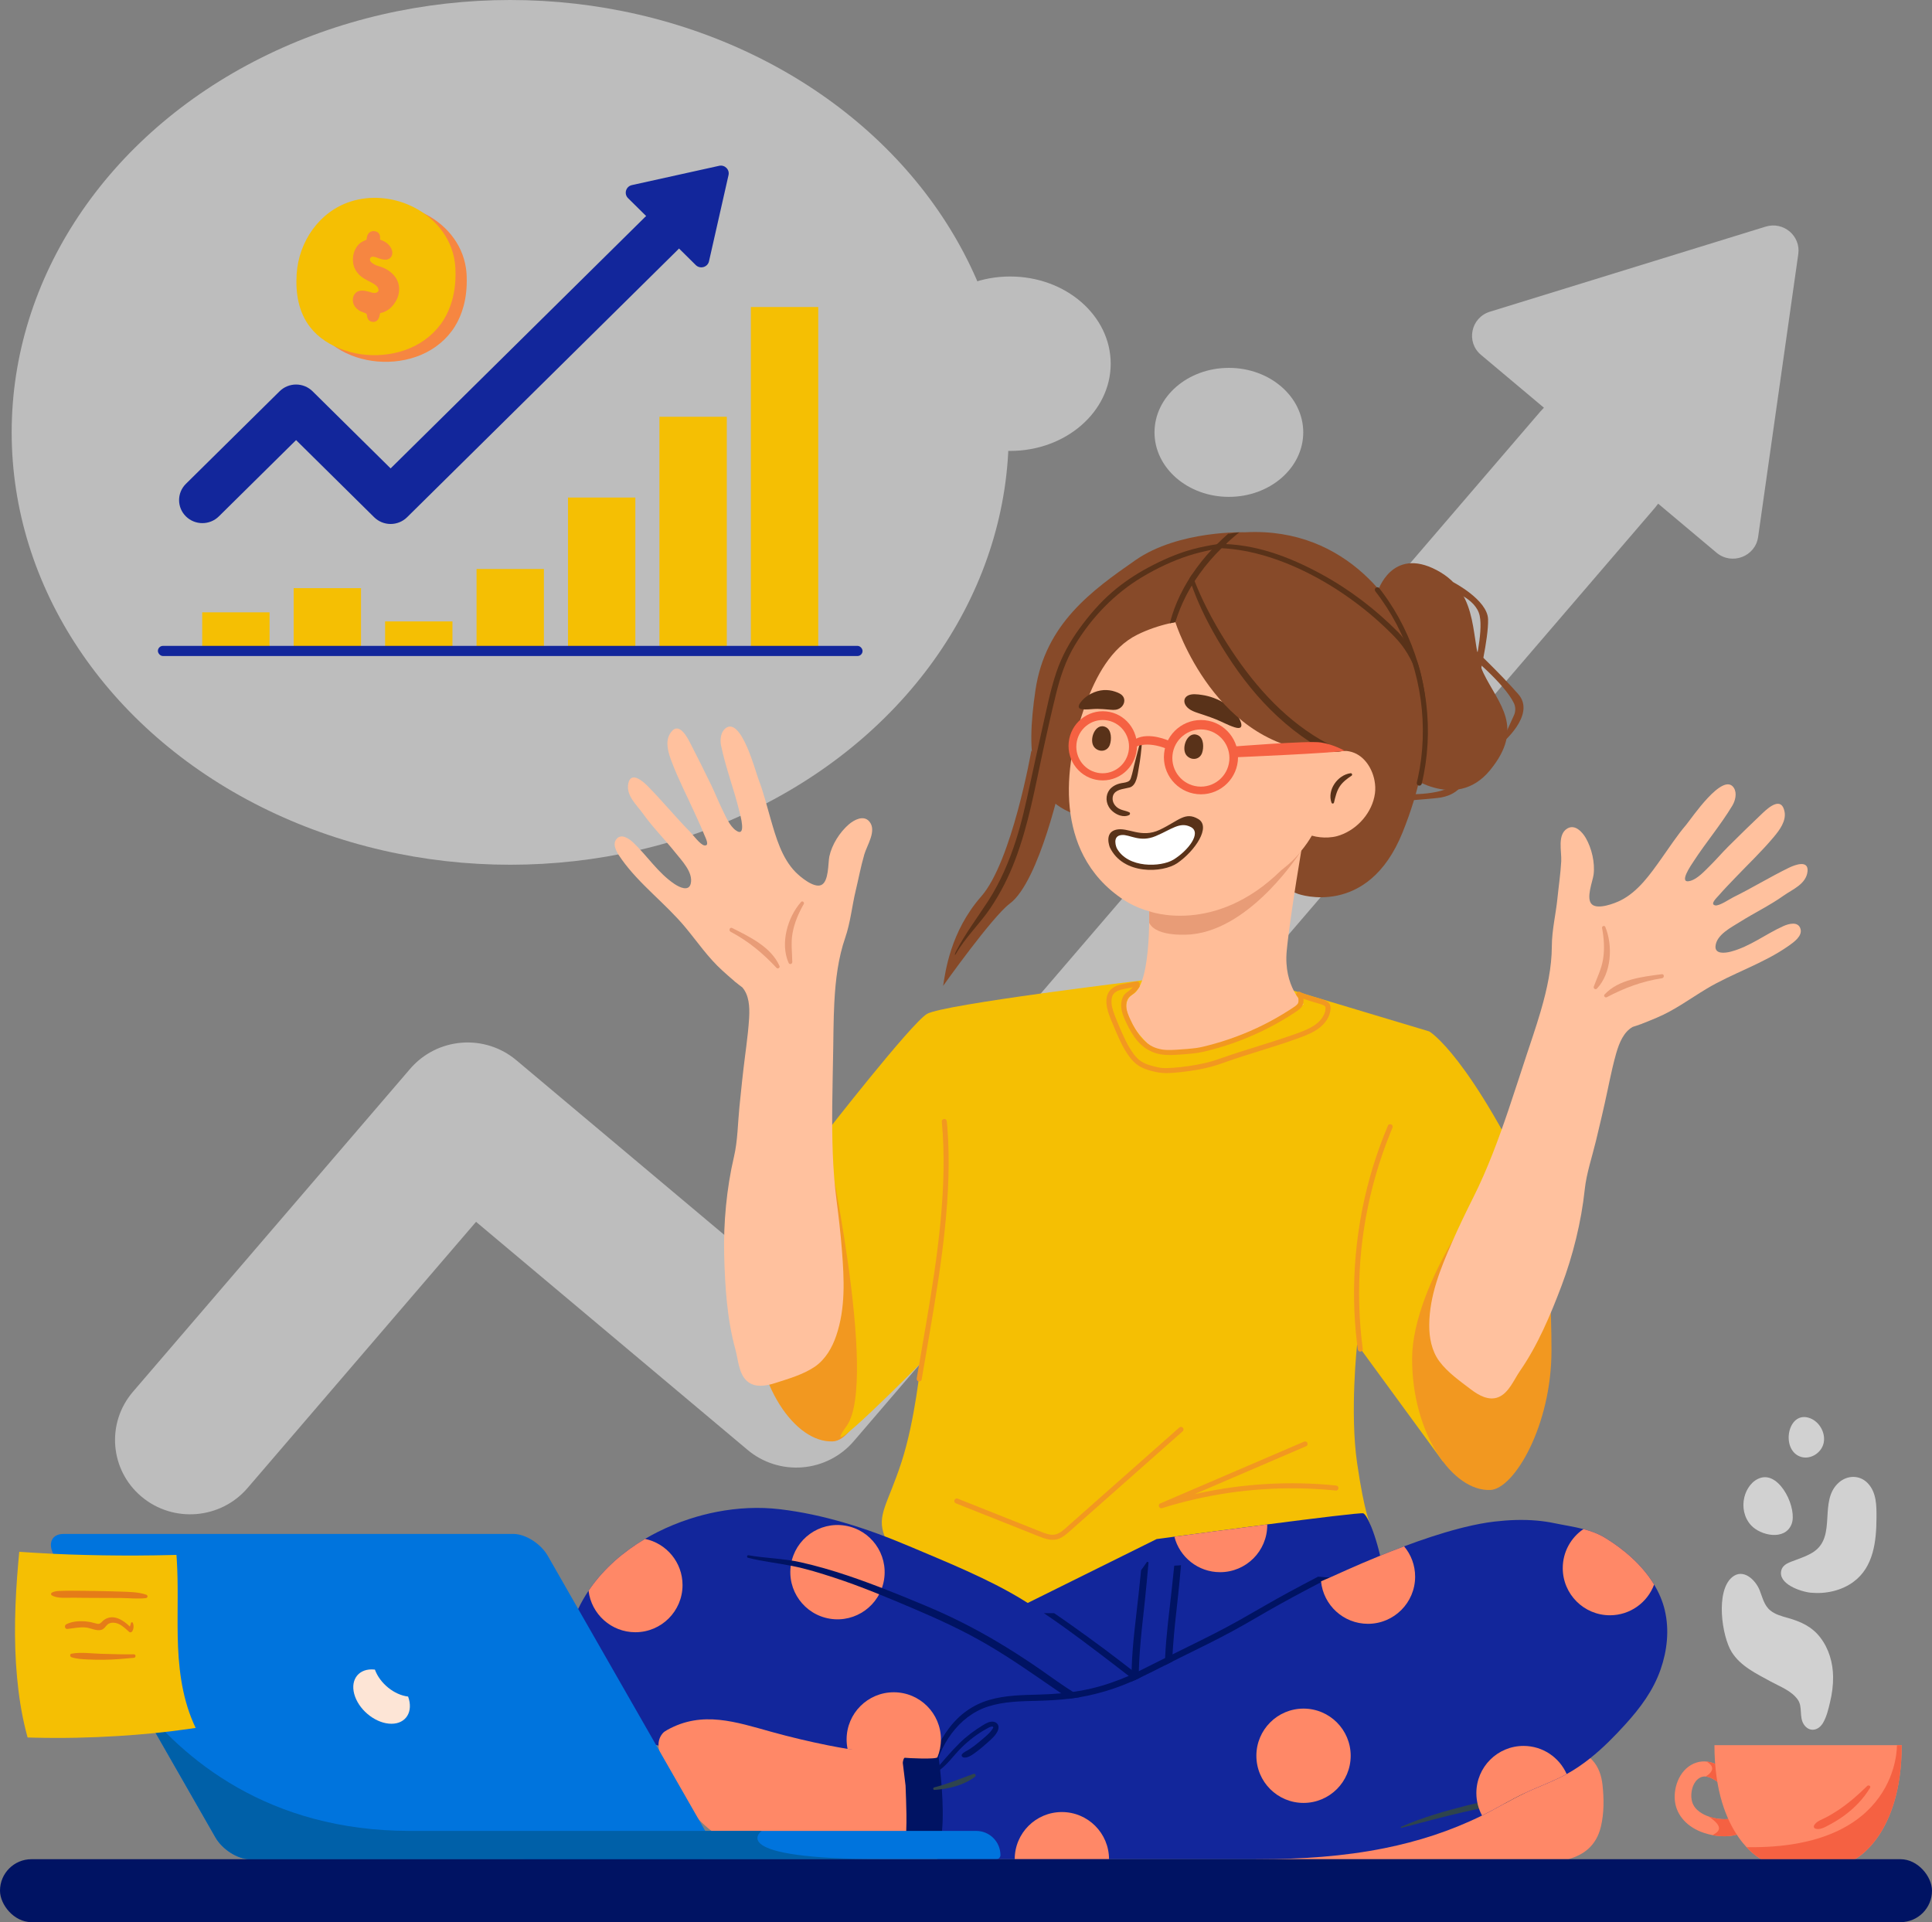 <?xml version="1.0" encoding="UTF-8"?><svg id="Layer_2" xmlns="http://www.w3.org/2000/svg" viewBox="0 0 495.995 493.457"><rect x="0" y="0" width="495.995" height="493.457" fill="#808080" stroke="none"/><defs><style>.cls-1{fill:#f56142;}.cls-1,.cls-2,.cls-3,.cls-4,.cls-5,.cls-6,.cls-7,.cls-8,.cls-9,.cls-10,.cls-11,.cls-12,.cls-13,.cls-14,.cls-15,.cls-16,.cls-17,.cls-18,.cls-19,.cls-20{stroke-width:0px;}.cls-2{fill:#f68641;}.cls-3{fill:#ff8867;}.cls-4{fill:#f5bf03;}.cls-5{fill:#2f444d;}.cls-6{fill:#d1d1d1;}.cls-7{fill:#593219;}.cls-8{fill:#0060a8;}.cls-9{fill:#fde5d6;}.cls-10{fill:#ffc19e;}.cls-11{fill:#ffbd98;}.cls-21{opacity:.5;}.cls-12{fill:#12269b;}.cls-13{fill:#f29820;}.cls-14{fill:#e57c18;}.cls-15{fill:#f9f9f9;}.cls-16{fill:#874a29;}.cls-17{fill:#001363;}.cls-18{fill:#fff;}.cls-19{fill:#e89c77;}.cls-20{fill:#0074dd;}</style></defs><g id="girl_have_a_progres"><g id="decor" class="cls-21"><ellipse class="cls-15" cx="130.987" cy="110.998" rx="127.99" ry="110.998"/><ellipse class="cls-15" cx="259.329" cy="93.372" rx="25.816" ry="22.389"/><ellipse class="cls-15" cx="315.485" cy="110.998" rx="19.093" ry="16.558"/><path class="cls-15" d="M453.279,58.181l-70.778,21.84c-4.91,1.515-6.209,7.791-2.293,11.079l16.155,13.569c-.33.332-.654.674-.963,1.035l-193.148,225.011-69.723-58.561c-3.902-3.277-8.962-4.884-14.067-4.467-5.106.417-9.838,2.823-13.157,6.689l-71.171,82.913c-6.911,8.051-5.927,20.109,2.198,26.933,8.124,6.824,20.313,5.829,27.224-2.222l58.658-68.335,69.723,58.561c3.902,3.277,8.962,4.884,14.067,4.467,5.106-.417,9.838-2.823,13.157-6.689l205.661-239.589c.31-.361.598-.732.876-1.108l14.977,12.579c3.916,3.289,9.965,1.003,10.681-4.035l10.311-72.626c.665-4.685-3.822-8.454-8.388-7.045Z"/></g><g id="Woman"><path class="cls-13" d="M226.718,333.922c0,19.268-6.802,35.856-12.911,36.115-9.638.409-20.088-14.406-20.088-33.674s14.002-39.263,20.116-39.263,12.883,17.553,12.883,36.821Z"/><path class="cls-4" d="M293.215,251.68s-51.145,6.157-55.235,8.611c-4.09,2.454-26.176,30.811-26.176,30.811,0,0,13.88,63.398,5.542,74.982-8.337,11.584,18.997-16.087,18.997-16.087,0,0-1.363,14.451-4.908,25.358s-6.467,13.565-4.324,19.052c2.143,5.487,44.807,22.196,44.807,22.196l79.935-25.099s-1.536-2.789-3.445-15.877,0-30.538,0-30.538l22.014,30.096s34.927-44.678,25.097-65.616c-18.306-38.992-28.596-44.781-28.596-44.781l-34.772-10.443-38.936-2.666Z"/><path class="cls-13" d="M398.306,346.725c0,19.268-9.589,35.522-15.697,35.781-9.638.409-20.088-14.406-20.088-33.674s20.946-49.005,27.06-49.005,8.725,24.812,8.725,46.898Z"/><path class="cls-16" d="M353.674,151.894s3.56-11.689,15.207-5.506c11.647,6.183,8.258,18.71,11.996,26.474,3.738,7.764,10.722,13.785,1.663,24.857-9.058,11.071-22.143.615-22.143.615l-6.724-46.44Z"/><path class="cls-16" d="M376.755,167.713s9.474,7.702,11.902,12.803c.468.984.47,2.126.018,3.118l-3.389,7.439s9.202-7.483,4.505-12.861c-4.697-5.378-12.111-12.375-12.111-12.375l-.925,1.875Z"/><path class="cls-16" d="M360.651,203.87s10.832.624,13.899-3.498h1.438s-1.192,3.937-7.093,4.505-9.202.767-9.202.767l.959-1.774Z"/><path class="cls-16" d="M373.079,149.459s8.804,4.543,8.948,9.515c.144,4.973-2.444,15.613-2.444,15.613l-1.294-2.301s2.552-9.739,1.582-14.235c-.971-4.496-7.477-6.47-7.477-6.47l.685-2.123Z"/><path class="cls-16" d="M319.624,136.646s-16.997-.593-28.145,7.172c-11.148,7.764-23.137,16.339-25.647,33.332-2.509,16.993-1.322,28.949,11.859,32.377s55.625,19.982,55.625,19.982c0,0,17.837,6.331,26.759-15.811,8.922-22.143,6.421-36.953,2.932-47.09-3.489-10.136-16.638-31.382-43.383-29.961Z"/><path class="cls-3" d="M411.41,458.254c-.262-2.352-.967-4.598-2.599-6.369-.173-.187-.351-.365-.536-.536-1.368-1.267-3.082-2.117-4.863-2.655-4.698-1.416-9.886-1.018-14.643-.12-5.655,1.069-10.905,3.235-15.801,6.266-3.309,2.048-6.397,4.434-9.372,6.938-1.683,1.417-3.331,2.875-4.972,4.343-1.608,1.439-3.16,2.997-4.894,4.285-1.027.765-26.566,2.73-31.389,6.889h80.288c3.894-1.087,7.171-3.4,8.354-8.321.832-3.458.818-7.2.427-10.72Z"/><path class="cls-16" d="M264.771,192.731s-4.961,28.403-12.869,37.409c-7.908,9.006-9.202,19.359-9.777,22.953,0,0,12.644-17.806,17.11-21.116,7.692-5.7,13.372-32.272,13.372-32.272l-7.836-6.975Z"/><path class="cls-7" d="M315.09,139.302c-.402.402-.8.812-1.191,1.227-.791.169-1.584.333-2.377.501-2.17.461-4.337.952-6.471,1.646-4.111,1.339-8.185,3.275-11.968,5.553-6.898,4.151-12.834,10.238-17.15,17.42-2.359,3.929-3.734,8.096-4.828,12.538-1.191,4.831-2.281,9.681-3.336,14.539-2.051,9.435-3.709,19.006-7.168,28.076-1.68,4.408-3.763,8.513-6.381,12.393-2.633,3.904-6.492,7.579-8.822,11.7-.333.587-.334.06-.026-.533,2.415-4.679,5.555-8.768,8.381-13.159,3.077-4.781,5.323-10.053,7.07-15.491,1.507-4.696,2.554-9.49,3.595-14.297,1.056-4.877,2.101-9.756,3.209-14.621,1.079-4.747,2.026-9.647,3.589-14.267,1.373-4.061,3.457-7.808,5.951-11.226,2.466-3.381,5.205-6.57,8.318-9.264,2.876-2.49,6.028-4.58,9.306-6.338,3.574-1.915,7.337-3.576,11.167-4.636,2.248-.621,4.524-1.052,6.808-1.411.773-.125,1.548-.239,2.324-.35Z"/><path class="cls-12" d="M341.871,418.24c-7.709,5.728-34.802,14.759-36.001,15.199-1.199.442-46.643-19.636-46.643-19.636l37.709-18.691s1.728-.235,4.558-.615c5.383-.723,14.757-1.973,23.84-3.149,12.349-1.597,24.16-3.051,24.671-2.844,1.084.442,3.761,6.608,5.302,15.731,1.542,9.121-5.728,8.279-13.437,14.005Z"/><path class="cls-11" d="M294.966,231.238s.949,20.975-4.055,23.967,1.682,11.835,6.427,14.854c4.745,3.019,33.214-7.98,37.312-12.294,0,0-5.176-4.469-4.314-13.665.863-9.196,4.314-29.091,4.314-29.091l-39.684,16.228Z"/><path class="cls-11" d="M340.309,205.609c.079-.316.157-.635.232-.962.12-.523.237-1.047.346-1.571.393-1.854.72-3.729.953-5.613.074-.593.139-1.19.191-1.787.081-.886.135-1.775.166-2.664.016-.463.027-.926.03-1.39.004-.664-.007-1.33-.033-1.995-0-.057-.002-.117-.008-.179-.007-.24-.022-.474-.035-.714-.193-2.977-.798-5.819-1.719-8.566-.905-2.683-2.109-5.278-3.523-7.801-.309-.543-.63-1.07-.98-1.583-.509-.745-1.076-1.465-1.671-2.158-.548-.614-1.115-1.199-1.715-1.753-1.319-1.214-2.765-2.274-4.302-3.177-2.662-1.567-5.598-2.733-8.672-3.513-2.669-.678-5.445-1.068-8.238-1.177-.536-.021-1.074-.033-1.612-.032-.573-.003-1.147.009-1.72.031-2.106.083-4.205.321-6.256.712-.002-.001-.003-.001-.006.002-.238.044-.475.091-.712.141-.236.049-.473.099-.708.154-2.919.663-5.724,1.637-8.305,2.908-6.822,3.363-10.69,10.843-13.254,17.755-.154.416-.305.829-.45,1.241-.043.118-.083.235-.123.352-.013.04-.027.077-.04.117-.003.005-.006.013-.007.021-.259.747-.509,1.503-.747,2.266-.091.293-.18.588-.267.882-2.602,8.723-3.676,18.19-1.676,26.692.117.499.246.997.385,1.49.588,2.083,1.37,4.102,2.372,6.026,2.234,4.292,5.554,8.124,10.227,11.209,1.69,1.114,3.501,1.971,5.388,2.599.073.024.147.048.22.07.914.297,1.847.538,2.791.728.515.104,1.034.194,1.557.269.005.002.011.002.018.004.993.141,1.996.229,3.0.271,2.893.115,5.814-.171,8.617-.772.307-.066.611-.136.908-.208,1.311-.323,2.534-.713,3.69-1.165,1.186-.461,2.304-.986,3.375-1.563,2.672-1.438,5.066-3.204,7.557-5.143.157-.124.315-.248.474-.372.942-.737,1.9-1.497,2.895-2.274.277-.215.55-.452.816-.679.256-.222.524-.442.776-.673.388-.341.761-.687,1.121-1.036.115-.111.227-.22.338-.331,1.372-1.357,2.558-2.765,3.588-4.248.436-.628.843-1.268,1.226-1.925.01-.018.022-.037.031-.055.794-1.369,1.476-2.803,2.062-4.315.559-1.44,1.03-2.954,1.431-4.545Z"/><path class="cls-11" d="M352.982,203.718c.148-1.072.104-2.219-.113-3.352-.664-3.457-2.957-6.781-6.454-7.469-.381-.075-.785-.126-1.202-.15-.177-.008-.359-.015-.542-.015-.417-.001-.844.023-1.271.072-.403.049-.805.116-1.203.209-1.0.232-1.959.607-2.778,1.136-.552.354-1.04.779-1.429,1.275-.644.818-1.019,1.832-.977,3.049.001.065.022.12.058.162-.188.451-.483.911-.605,1.144-.452.85-.954,1.67-1.45,2.496-.072.12-.144.241-.217.363-.43.727-.832,1.49-1.186,2.277l-.001.002c-.134.297-.261.597-.379.903-.344.866-.621,1.757-.814,2.652-.382,1.772.081,3.141,1.024,4.16.043.049.091.097.137.141.007.008.012.015.021.022.815.803,1.942,1.371,3.182,1.731.681.197,1.394.332,2.11.408.707.077,1.417.095,2.096.061.008-.001.014-.001.021-.001.816-.044,1.591-.16,2.268-.347.261-.073.519-.154.774-.243,4.538-1.591,8.268-5.889,8.928-10.686Z"/><path class="cls-7" d="M346.729,198.499c-3.337.445-6.076,4.312-4.895,7.575.115.316.56.28.638-.041.349-1.451.685-3.005,1.551-4.25.772-1.109,1.847-1.899,2.957-2.642.298-.2.095-.689-.252-.643Z"/><path class="cls-7" d="M318.586,185.512c-.189-.617-.491-1.217-.879-1.789-.098-.145-.202-.288-.31-.431-1.227-1.603-3.077-2.941-4.79-3.707-.325-.145-.654-.28-.991-.402-.98-.364-1.998-.632-3.032-.78-1.141-.165-2.679-.393-3.702.205-1.026.595-1.039,1.734-.377,2.632.439.596,1.055.999,1.726,1.303l.002.001c.402.184.826.333,1.244.474.595.197,1.189.393,1.783.594.955.323,1.907.657,2.846,1.033,1.608.637,3.168,1.536,4.822,2.055.029.011.059.019.088.029,1.673.515,1.868-.247,1.571-1.217Z"/><path class="cls-7" d="M288.499,179.121c-.212-.5-.614-.837-1.059-1.08-.375-.209-.782-.351-1.135-.476-.485-.173-.987-.29-1.5-.353-.472-.059-.953-.076-1.437-.051-.029.002-.059.004-.088.006-1.005.062-2.175.385-3.267.966-.239.126-.474.265-.701.416-.077.049-.15.102-.224.152-.007.005-.017.012-.027.02-.638.456-1.221,1.009-1.696,1.662-.506.702-.703,1.399.158,1.639.096.028.204.048.328.062.262.03.528.045.796.045,1.003.008,2.046-.148,3.042-.142.052-0.0.103.001.154.003.913.011,1.816.086,2.719.167.078.007.158.014.238.021.122.012.247.024.37.033.829.073,1.717.084,2.523-.531.758-.579,1.199-1.63.806-2.557Z"/><path class="cls-7" d="M287.554,209.357c-1.175-.352-2.309-1.222-2.891-2.215-.976-1.668-.711-3.68.644-4.894.591-.529,1.32-.883,2.082-1.088.719-.194,1.484-.187,2.173-.501.481-.219.636-.52.794-1.012.188-.582.35-1.157.48-1.756.199-.917.427-1.822.662-2.731.44-1.703.881-3.406,1.325-5.107.018-.068.051-.117.099-.144.045-.025.101-.03.153-.015.046.014.151.063.138.226-.19,2.365-.429,4.731-.865,7.065-.288,1.543-.5,4.474-2.365,4.985-.286.078-.613.142-.959.208-1.459.281-3.275.632-3.387,2.506-.062,1.04.536,2.063,1.562,2.67.359.212.74.34,1.033.428.149.045.299.086.45.127.148.04.295.081.442.125.341.102.594.2.819.318.135.07.161.197.16.29-.002.172-.101.345-.236.411-.661.323-1.46.359-2.313.103Z"/><path class="cls-7" d="M307.639,188.8c-.394-.21-.77-.287-1.12-.265-1.74.115-2.848,2.746-2.344,4.525.109.384.292.729.563 1,1.241,1.242,3.25.959,3.864-.756.475-1.324.475-3.739-.963-4.504Z"/><path class="cls-7" d="M283.958,186.707c-2.769-1.47-4.668,3.489-2.901,5.26,1.241,1.24,3.25.959,3.864-.758.475-1.324.476-3.736-.963-4.502Z"/><path class="cls-16" d="M344.841,192.802c-.802.113-1.682.184-2.644.21-.467.013-.931.017-1.389.012-28.645-.267-39.066-33.308-39.066-33.308,0,0,3.017-1.451,6.75-3.266.389-.19.787-.382,1.19-.577,5.603-2.725,12.208-5.974,12.776-6.405.967-.736,46.348,39.963,22.382,43.333Z"/><path class="cls-12" d="M307.737,434.395c-.083-.511-.351-.961-.717-1.356-.689-.742-1.721-1.284-2.498-1.687-2.006-1.043-4.151-1.808-6.281-2.553-.338-.118-.678-.233-1.021-.345-.738-.247-1.477-.492-2.21-.754-.225-.083-.448-.167-.671-.251-.453-.173-.898-.357-1.336-.558-.181-.084-.364-.168-.545-.251-.569-.26-1.137-.522-1.707-.788-.039-.018-.074-.034-.113-.052-.429-.197-.856-.396-1.284-.597-2.386-1.108-3.966-3.023-6.344-4.152-1.697-.807-3.593-1.423-5.475-2.071-1.969-.673-3.921-1.385-5.616-2.379-.992-.582-1.969-1.186-2.941-1.797,0,0,0-.002-.002-.002-.353-.225-.705-.448-1.056-.673-1.359-.872-2.711-1.753-4.078-2.616-.149-.094-.298-.189-.446-.281-.273-.171-.545-.34-.82-.508-8.813-5.412-19.518-9.699-29.108-13.762-5.49-2.326-11.108-4.424-16.841-6.093-5.356-1.563-10.813-2.755-16.367-3.415-5.38-.641-10.893-.367-16.263.676-2.378.461-4.728,1.074-7.027,1.828-2.79.911-5.506,2.027-8.101,3.326-1.108.555-2.202,1.148-3.272,1.783-5.484,3.237-10.407,7.481-14.055,12.664-.15.214-.299.429-.445.647-.996,1.48-1.889,3.035-2.664,4.662-.16.338-.315.678-.466,1.021-.162-.209-.366-.375-.629-.44-.39-.095-.529.516-.137.611.197.047.359.225.497.464-.975,2.362-1.629,4.84-2.025,7.362-.023.159.251.205.283.047.461-2.333,1.145-4.574,2.028-6.716.154.479.247.977.312,1.229.288,1.14.48,2.307.616,3.475.383,3.316-.265,6.627-.56,9.927-.464,5.238.411,10.836,5.283,13.73,2.027,1.205,4.333,1.846,6.611,2.384,2.721.645,5.456,1.242,8.187,1.846.212.045.422.092.632.141.707.154,1.414.312,2.121.471,7.653,1.716,15.325,3.386,23.083,4.566,3.842.582,7.709.958,11.559,1.466,3.843.508,7.675,1.102,11.507,1.689,5.034.768,19.995,2.467,22.431,2.575.065.002.129.005.196.008.205.008.411.018.616.024.4.015.797.027,1.197.039.631.018,1.262.029,1.893.04,1.65.021,3.301.021,4.951.023.778.002,1.556.003,2.333.01,3.437.021,6.873.027,10.309-.082,6.645-.209,13.326-.854,19.738-2.692,6.477-1.852,12.543-5.026,17.664-9.419,2.245-1.927,4.253-4.101,6.116-6.394.82-1.009,1.611-2.066,2.214-3.222.437-.827.896-1.862.744-2.828Z"/><path class="cls-3" d="M240.075,455.017c-.008-.178-.021-.354-.037-.529-.015-.168-.032-.336-.057-.503-.049-.364-.118-.721-.212-1.066-.002-.008-.005-.016-.006-.023-.513-2.963-15.036-3.179-22.172-3.918-1.664-.278-3.326-.579-4.984-.911-4.859-.972-9.683-2.122-14.459-3.442-9.212-2.548-17.803-5.548-26.829-.529-.461.257-.922.537-1.252.95-.767.959-1.042,2.004-1.001,3.075.013.421.074.846.176,1.271.547,2.345,2.219,4.701,3.145,6.462,1.755,3.34,3.109,6.598,5.539,9.574.455.556.928,1.1,1.427,1.627,1.022,1.085,2.137,2.093,3.335,2.975,1.432,1.051,2.983,1.927,4.655,2.538,1.851.681,3.771.92,5.726,1.09.969.086,1.943.155,2.916.202,1.304.065,2.611.089,3.918.07,3.652-.055,7.418-.382,10.946-1.428,1.973.351,3.953.668,5.941.933,2.957.398,5.93.689,8.91.848,2.565.134,5.215.458,7.784.288.463-.031.954-.082,1.44-.178,1.383-.267,2.722-.87,3.269-2.242.267-.673.346-1.402.417-2.121.01-.102.019-.204.029-.306.104-1.084.238-2.164.388-3.243.32-2.321.692-4.639.888-6.975.018-.204.034-.409.047-.611.002-.024.003-.049.005-.071.011-.165.023-.33.031-.495.058-1.053.133-2.198.078-3.313Z"/><path class="cls-17" d="M255.78,451.185c-2.137-.129-4.275-.129-6.414-.099h-.002c.015-.162.029-.324.047-.484.074-.723.18-1.438.356-2.14.002-.008.003-.013.002-.018.024-.16-.194-.247-.264-.082-.049.12-.095.243-.138.366-.243.697-.366,1.417-.451,2.148-.008.073-.018.146-.024.218-.183.002-.364.005-.547.008-.372.006-.742.013-1.113.018-.895.018-1.789.032-2.682.037-.542.003-1.084.005-1.626,0-.089,0-.176,0-.265-.002-.563-.006-1.126-.018-1.687-.032-.011-.003-.024-.003-.036-.003-.089-.002-.178-.005-.267-.006-.33-.008-.66-.019-.99-.029-1.247-.036-2.491-.065-3.741-.034-1.058.024-2.114.063-3.172.094-.183.005-.369.011-.552.016.002.029.003.06.003.089-.398.361-.448,1.32-.446,1.344,0,.018.71,5.788.71,5.806.084,2.464.197,4.926.226,7.392.018,1.414.008,2.828-.053,4.24-.008.207-.018.412-.028.618-.045.835-.152,1.674-.205,2.512-.404-.049-.809-.073-1.216-.073-.07,0-.139,0-.209.002-.345.006-.325.576.011.603.464.037.925.1,1.383.171-.002.084-.002.168-.002.251.002.257.404.416.484.116.024-.089.049-.18.068-.27.665.123,1.323.275,1.982.432,1.949.471,3.885,1.009,5.906,1.119.446.026.895.024,1.341.015.93-.011,1.86-.052,2.785.068.692.089,1.876.362,2.433-.218.48-.5.419-1.504.432-2.134.023-1.076.065-2.138.118-3.212,0-.011.002-.024.002-.034.17-3.416.252-6.82.602-10.225.024-.251.052-.501.078-.751.07-.641.139-1.281.21-1.92.05-.453.099-.907.146-1.362.06-.56.116-1.121.17-1.682.068-.734.108-1.477.162-2.221,2.153-.057,4.306-.136,6.456-.183.262-.008.286-.453.018-.469Z"/><circle class="cls-3" cx="215.005" cy="403.611" r="12.107" transform="translate(-217.834 551.188) rotate(-80.783)"/><path class="cls-12" d="M427.406,413.405c-.56-2.355-1.512-4.563-2.75-6.611-3.012-4.985-7.713-9.031-12.567-11.996-1.747-1.066-3.635-1.744-5.582-2.25-2.46-.639-5.016-1.005-7.502-1.527-1.435-.299-2.886-.511-4.342-.644-3.661-.335-7.366-.183-11.017.244-2.375.278-4.927.77-7.557,1.411-.351.083-.705.171-1.06.264-.036.008-.07.016-.105.024-.081.023-.16.042-.243.065-4.723,1.226-9.642,2.879-14.214,4.591-2.143.801-4.211,1.614-6.144,2.402-6.514,2.651-11.519,5.005-12.865,5.584h-.002c-.783.338-1.553.668-2.313.99-4.427,1.873-8.479,3.484-12.425,5.099-6.816,2.784-13.309,5.568-20.849,9.709-1.603.88-3.193,1.781-4.775,2.695-.645.372-1.289.749-1.933,1.127-1.613.945-3.219,1.904-4.824,2.87-.508.303-1.013.608-1.521.916-.147.089-.294.178-.442.267-.367.222-.736.443-1.103.666-.26.159-.522.317-.785.477-.247.149-.497.299-.744.45-.032.021-.065.039-.097.058-.857.519-1.716,1.04-2.575,1.559-.235.141-.469.283-.704.422-1.254.754-2.514,1.495-3.777,2.232-1.606.94-3.217,1.875-4.824,2.816-1.783,1.047-3.533,2.145-5.288,3.238-2.344-.042-4.689-.081-7.033-.171-.359-.015-.718-.028-1.079-.039-6.488-.218-13.321-.011-18.636,4.201-1.131.895-2.111,1.951-2.944,3.128-.893,1.265-1.817,3.452-1.817,3.452,0,0,.105.752.252,1.996.042.362.087.765.134,1.205.121,1.134.254,2.504.369,4.002.016.207.032.419.047.632.01.12.018.239.028.361.238,3.458.357,7.434.045,10.712-.024.249-.049.492-.078.733-.074.616-.128,1.234-.17,1.854-.045.665-.131,1.393.053,2.058.1.364.281.642.516.852.013.013.026.024.037.036-.556.569-1.108,1.147-1.652,1.731h82.452c11.067,0,21.902-.708,32.405-2.823,8.593-1.729,16.967-4.398,25.066-8.387,1.422-.699,2.834-1.44,4.238-2.223.506-.283,1.011-.563,1.519-.841,1.736-.956,3.475-1.878,5.267-2.724.628-.299,1.267-.586,1.91-.862,2.96-1.268,5.966-2.451,8.793-4.0.023-.011.047-.024.07-.037,2.113-1.161,4.105-2.535,6-4.049,3.251-2.593,6.21-5.595,8.968-8.635,3.847-4.236,7.195-8.698,9.092-14.157,1.677-4.825,2.263-10.145,1.071-15.152Z"/><path class="cls-17" d="M294.861,401.062c-.32,3.416-.603,6.838-.978,10.249-.478,4.356-.987,8.708-1.29,13.081-.107,1.539-.187,3.082-.225,4.629-.011.385-.018.772-.02,1.159-.004.224-.005.447-.005.671-.333.158-.665.313-.999.465-.051.024-.102.047-.153.069-.234.107-.471.213-.707.316-.002-.296-.004-.594-.004-.89.002-.3.005-.598.009-.898.005-.405.013-.81.025-1.216.178-6.486,1.092-12.968,1.788-19.403.224-2.066.431-4.132.649-6.2.525-.707,1.032-1.427,1.523-2.155.129.044.258.084.387.124Z"/><path class="cls-17" d="M303.196,401.816c-.242,2.673-.48,5.344-.772,8.012-.48,4.356-.989,8.706-1.292,13.079-.042.598-.078,1.198-.111,1.797-.035.62-.062,1.241-.084,1.863-.631.32-1.261.641-1.892.961.013-.625.036-1.248.064-1.874.269-5.966,1.092-11.927,1.732-17.844.211-1.955.409-3.913.614-5.868.58-.02,1.161-.062,1.741-.127Z"/><path class="cls-5" d="M391.502,460.297c-1.792.847-3.531,1.768-5.266,2.724-3.536.678-7.067,1.377-10.582,2.192-5.317,1.23-10.585,2.673-15.868,4.034-.189.049-.262-.211-.087-.285,5.486-2.382,11.247-4.032,17.038-5.499,4.885-1.236,9.833-2.144,14.765-3.166Z"/><path class="cls-17" d="M341.46,404.962c-4.291,2.233-8.572,4.483-12.804,6.827-4.111,2.275-8.119,4.728-12.254,6.964-4.138,2.237-8.361,4.311-12.584,6.379-.963.471-1.923.952-2.88,1.436-.631.32-1.261.641-1.892.961-2.057,1.047-4.114,2.092-6.195,3.082-.169.08-.34.16-.509.24-.333.158-.665.313-.999.465-.051.024-.102.047-.153.069-.234.107-.471.213-.707.316-3.613,1.585-7.373,2.795-11.236,3.611-.572.12-1.145.231-1.719.331-.992.174-1.986.32-2.984.44-2.699.329-5.415.478-8.145.547-4.303.109-8.699.149-12.83,1.499-7.618,2.491-12.412,10.018-14.005,17.573-.089.425-.78.338-.752-.093.26-4.349,2.217-8.49,4.814-11.936,2.631-3.493,6.073-5.997,10.28-7.247,4.218-1.252,8.668-1.274,13.026-1.399,1.837-.053,3.673-.151,5.499-.322,1.018-.093,2.034-.211,3.044-.354,1.559-.22,3.109-.505,4.647-.869,3.306-.783,6.529-1.881,9.639-3.244.244-.107.487-.214.729-.325.329-.149.654-.3.979-.456.3-.142.602-.287.9-.436.044-.022.089-.044.133-.065,2.204-1.099,4.407-2.203,6.609-3.3.638-.318,1.274-.634,1.912-.95,1.35-.671,2.7-1.339,4.054-2.003,4.367-2.141,8.725-4.311,12.966-6.693,4.251-2.388,8.432-4.885,12.721-7.205,2.531-1.37,5.077-2.713,7.627-4.045.661.073,1.323.127,1.988.164.362.02.721.033,1.083.04Z"/><path class="cls-17" d="M255.056,442.002c-.943-.155-1.925.406-2.698.878-2.147,1.311-4.204,2.83-6.001,4.593-2.258,2.216-4.306,4.72-6.391,7.098-.226.258.111.596.388.433,2.607-1.535,4.39-4.312,6.523-6.397,1.922-1.879,4.161-3.598,6.539-4.869.281-.15,1.141-.675,1.48-.455.232.15.028.371-.125.616-.474.759-1.178,1.393-1.846,1.977-.877.767-1.778,1.524-2.702,2.234-.538.413-1.093.793-1.671,1.147-.561.344-1.207.585-1.599,1.128-.21.292.046.675.335.76,1.14.332,2.556-.814,3.419-1.451.984-.726,1.909-1.529,2.82-2.343,1.059-.946,2.823-2.407,2.817-3.966-.003-.753-.579-1.264-1.288-1.381Z"/><path class="cls-5" d="M249.913,455.392c-3.334,1.229-6.613,2.578-10.068,3.465-.408.105-.326.676.099.648,3.623-.237,7.411-1.167,10.363-3.364.385-.287.069-.921-.395-.75Z"/><path class="cls-17" d="M277.528,435.642c-.992.174-1.986.32-2.984.44-.709-.452-1.414-.91-2.113-1.377-.518-.345-1.034-.692-1.546-1.047-5.732-3.954-11.412-7.936-17.427-11.454-6.119-3.578-12.479-6.497-18.992-9.264-6.693-2.844-13.409-5.672-20.326-7.929-3.556-1.159-7.174-2.293-10.847-3.013-3.767-.738-7.563-1.143-11.292-2.09-.367-.093-.218-.709.147-.643,4.458.796,9.014.81,13.448,1.81,4.056.912,8.034,2.072,11.976,3.393,6.789,2.275,13.429,4.997,20.037,7.751,6.508,2.71,12.773,5.884,18.823,9.504,2.977,1.779,5.897,3.653,8.774,5.588,2.828,1.904,5.563,3.943,8.403,5.828.618.411,1.241.814,1.868,1.212.681.436,1.367.865,2.053,1.292Z"/><path class="cls-17" d="M292.851,430.61c-.169.08-.34.16-.509.24-.333.158-.665.313-.999.465-.051.024-.102.047-.153.069-.236-.193-.472-.385-.711-.574-.113-.093-.227-.184-.342-.274-.125-.1-.251-.2-.378-.298-1.381-1.092-2.777-2.164-4.178-3.231-5.354-4.082-10.734-8.19-16.293-11.99-.434-.298-.872-.592-1.31-.885h2.639c2.933,1.981,5.995,4.18,8.863,6.257,2.857,2.072,5.692,4.172,8.479,6.337.841.652,1.701,1.303,2.555,1.972.32.251.638.503.954.76.296.238.591.478.88.723.169.142.336.285.503.431Z"/><path class="cls-7" d="M318.164,136.646c-.346.28-.691.565-1.03.853-.695.585-1.377,1.187-2.044,1.803-.428.393-.851.796-1.265,1.202-.595.581-1.177,1.176-1.746,1.785-1.991,2.129-3.814,4.434-5.398,6.887-.243.373-.478.751-.708,1.131-.421.694-.822,1.4-1.202,2.115-.137.253-.269.509-.399.766-1.003,1.987-1.846,4.053-2.524,6.174-.037.12-.074.238-.11.358-.477.088-.949.187-1.42.295.179-.689.377-1.368.584-2.035.731-2.354,1.727-4.637,2.894-6.806.068-.125.136-.25.205-.374.431-.782.885-1.551,1.358-2.304.219-.347.442-.693.67-1.033,1.549-2.32,3.298-4.496,5.209-6.527.43-.459.87-.912,1.319-1.353.862-.859,1.755-1.69,2.673-2.492.043-.038.086-.077.131-.114.067.016.135.033.203.051.871-.159,1.737-.286,2.601-.383Z"/><path class="cls-7" d="M344.841,192.802c-.802.113-1.682.184-2.644.21-.467.013-.931.017-1.389.012-6.208-3.119-11.783-7.726-16.403-12.655-4.611-4.92-8.568-10.583-11.961-16.4-1.425-2.44-2.758-4.948-3.953-7.519-.933-2.009-1.781-4.057-2.521-6.142-.214-.6-.419-1.205-.613-1.812.219-.347.442-.693.67-1.033.208.573.425,1.146.652,1.714.896,2.274,1.905,4.507,3.003,6.696,1.61,3.215,3.414,6.334,5.34,9.358,6.182,9.715,13.881,18.722,23.908,24.613,1.886,1.107,3.864,2.119,5.91,2.958Z"/><path class="cls-7" d="M366.012,180.722c-.947-1.759-2.344-8.359-3.204-10.161-2.013-4.218-3.736-6.114-6.557-8.854-11.797-11.467-28.819-20.826-44.013-21.014-.071-0-.088-.088-.073-.213.032-.278.232-.741.395-.825.018-.009.035-.013.051-.014,9.427-.095,18.278,3.234,26.5,7.69,7.297,3.953,13.981,9.051,19.819,14.942,2.119,2.138,3.351,4.741,4.837,7.425.913,2.14,2.245,8.675,2.245,11.023Z"/><g id="Laptop"><path class="cls-20" d="M179.617,477.295h-115.511c-3.091,0-7.035-2.511-8.808-5.61l-20.435-35.7-12.695-22.179-.002-.002-8.241-14.4c-1.774-3.098-.707-5.61,2.384-5.61h115.511c3.091,0,7.035,2.511,8.808,5.61l40.426,70.627.947,1.654c1.774,3.098.707,5.61-2.384,5.61Z"/><path class="cls-20" d="M256.842,476.254c0,.574-.465,1.041-1.041,1.041h-121.078c-.574,0-1.041-.467-1.041-1.041v-5.181c0-.574.467-1.041,1.041-1.041h115.898c1.717,0,3.273.696,4.398,1.823,1.127,1.125,1.823,2.68,1.823,4.4Z"/><path class="cls-9" d="M100.49,442.522c-3.761,0-7.944-3.124-9.339-6.976-1.397-3.855.52-6.979,4.284-6.979.268,0,.538.015.808.048,1.299,3.576,4.997,6.522,8.528,6.922 0.0.002.003.006.003.009,1.397,3.852-.521,6.976-4.284,6.976Z"/><path class="cls-8" d="M227.112,477.295H64.105c-3.091,0-7.035-2.511-8.808-5.61l-20.435-35.7c12.125,15.725,34.046,34.046,70.367,34.046h90.315s-10.191,7.263,31.567,7.263Z"/></g><path class="cls-10" d="M462.242,238.487c-.574-2.057-3.063-1.342-4.428-.728-4.618,2.088-8.56,5.262-13.51,6.555-1.458.377-4.088.686-3.886-1.448.28-2.958,4.14-4.84,6.315-6.217,3.662-2.31,7.614-4.201,11.148-6.709,2.288-1.625,5.802-2.96,6.156-6.207.334-3.069-3.262-1.701-4.758-.973-4.887,2.377-9.43,5.185-14.289,7.577-.947.469-3.612,2.292-4.64,2.093-1.457-.287.376-1.944.927-2.583,1.304-1.511,2.706-2.936,4.083-4.382,3.35-3.521,6.912-6.881,10.034-10.616,1.454-1.735,3.237-4.108,2.739-6.528-.777-3.827-3.91-1.204-5.581.378-2.993,2.824-5.922,5.71-8.843,8.606-1.615,1.608-3.088,3.348-4.711,4.947-1.365,1.338-3.15,3.345-5.022,3.875-3.334.951.279-4.169.833-5.026,3.172-4.877,6.926-9.291,9.927-14.281.756-1.247,1.249-3.195.404-4.543-2.754-4.352-11,7.998-12.302,9.527-2.306,2.689-4.283,5.761-6.342,8.645-2.785,3.916-5.949,8.476-10.48,10.723-1.538.766-5.805,2.388-7.329.994-1.624-1.491.213-5.916.435-7.662.378-3.064-.484-6.729-2.011-9.381-.894-1.541-2.748-3.585-4.709-2.452-2.673,1.546-1.45,5.911-1.591,8.443-.183,3.256-.671,6.482-.998,9.719-.369,3.665-1.406,8.027-1.415,12.046-.011,5.438-1.198,10.981-2.765,16.383-.038.143-.079.281-.121.423-.617,2.102-1.286,4.187-1.961,6.232-.171.521-.345,1.038-.515,1.552-.334.996-.661,1.979-.985,2.953-1.574,4.743-3.126,9.61-4.772,14.466-2.599,7.675-5.434,15.311-8.968,22.362-1.947,3.877-3.813,7.738-5.555,11.709-2.976,6.787-5.764,13.626-5.83,21.146-.028,3.263.606,6.651,2.563,9.334.026.035.054.07.081.102,2.08,2.796,5.348,5.094,8.102,7.184,1.937,1.467,4.513,2.949,6.99,1.963,2.71-1.087,4.002-4.494,5.553-6.731,4.561-6.574,7.848-14.391,10.669-21.856,2.928-7.747,5.089-16.486,5.958-24.702.44-4.175,1.898-8.42,2.882-12.508,1.037-4.296,2.054-8.597,2.966-12.923.043-.201.083-.399.126-.599.125-.596.252-1.195.378-1.794.499-2.336,1.029-4.684,1.669-6.961.03-.11.063-.223.097-.336.752-2.591,1.895-5.356,4.195-6.651.685-.206,1.368-.443,2.051-.694.014 0.0.036-.004.055-.01.119-.017.218-.06.298-.125,1.297-.49,2.572-1.027,3.828-1.556,4.515-1.9,8.419-4.802,12.589-7.321,6.855-4.134,14.686-6.489,21.266-11.142,1.234-.876,3.52-2.456,3.001-4.293Z"/><path class="cls-19" d="M412.122,237.958c1.991,4.836,1.595,11.832-2.124,15.815-.387.414-1.014-0-.823-.521.861-2.35,1.971-4.497,2.374-6.998.429-2.657.236-5.385-.257-8.021-.09-.479.635-.748.83-.274Z"/><path class="cls-19" d="M426.625,250.097c.669-.088.7.937.05,1.038-5.168.804-9.596,2.464-14.199,4.883-.398.209-.866-.368-.553-.705,3.623-3.902,9.706-4.559,14.702-5.216Z"/><path class="cls-10" d="M159.576,220.586c4.681,6.561,11.299,11.364,16.41,17.525,3.108,3.751,5.838,7.777,9.475,11.058,1.011.913,2.038,1.84,3.102,2.73.054.088.133.161.24.216.016.011.035.023.049.027.562.462,1.129.911,1.708,1.331,1.745,1.98,1.914,4.967,1.77,7.662-.005.118-.01.235-.019.349-.146,2.361-.418,4.753-.717,7.123-.078.607-.156,1.215-.234,1.819-.025.204-.053.404-.078.607-.563,4.385-1.02,8.781-1.456,13.179-.417,4.184-.439,8.672-1.398,12.759-1.886,8.044-2.723,17.008-2.51,25.286.205,7.978.734,16.442,2.875,24.151.728,2.623.825,6.265,3.026,8.185,2.015,1.747,4.935,1.196,7.247.449,3.288-1.066,7.131-2.16,10.016-4.115.035-.021.074-.045.11-.069,2.732-1.889,4.447-4.879,5.495-7.969,2.414-7.123,2.034-14.498,1.46-21.887-.337-4.323-.827-8.583-1.388-12.885-1.014-7.822-1.176-15.966-1.102-24.068.045-5.127.183-10.234.259-15.231.014-1.026.03-2.063.042-3.113.009-.542.016-1.087.025-1.635.036-2.153.092-4.342.202-6.531.007-.148.015-.292.025-.439.3-5.617,1.004-11.242,2.785-16.38,1.315-3.798,1.773-8.258,2.631-11.84.757-3.165,1.359-6.372,2.259-9.506.7-2.438,3.293-6.156,1.279-8.496-1.478-1.715-3.902-.397-5.254.764-2.316,2-4.337,5.177-4.989,8.195-.365,1.722-.089,6.505-2.113,7.378-1.899.814-5.393-2.123-6.593-3.352-3.539-3.614-5.024-8.961-6.364-13.576-.994-3.401-1.849-6.953-3.141-10.251-.725-1.872-4.443-16.248-8.477-13.047-1.242.994-1.418,2.995-1.115,4.422,1.19,5.699,3.28,11.104,4.669,16.753.241.991,1.966,7.016-.869,5.02-1.593-1.117-2.617-3.601-3.465-5.313-1.006-2.044-1.824-4.172-2.819-6.223-1.805-3.696-3.62-7.386-5.515-11.038-1.056-2.045-3.151-5.553-5.145-2.196-1.267,2.121-.365,4.949.436,7.066,1.718,4.555,3.974,8.901,5.978,13.329.824,1.819,1.678,3.626,2.412,5.482.31.784,1.495,2.952.025,2.744-1.037-.15-2.952-2.749-3.692-3.504-3.8-3.859-7.165-8.006-10.996-11.86-1.173-1.181-4.118-3.656-4.813-.649-.735,3.183,2.144,5.601,3.768,7.889,2.511,3.532,5.62,6.619,8.316,10.007,1.601,2.017,4.625,5.065,3.915,7.95-.513,2.081-2.894.924-4.146.087-4.248-2.851-6.925-7.146-10.597-10.639-1.087-1.029-3.201-2.525-4.42-.771-1.095,1.564.543,3.809,1.42,5.042Z"/><path class="cls-19" d="M205.654,231.552c-3.473,3.911-5.404,10.646-3.203,15.632.229.518.957.333.949-.221-.039-2.502-.38-4.895.063-7.39.471-2.65,1.55-5.162,2.884-7.489.243-.423-.353-.915-.693-.532Z"/><path class="cls-19" d="M187.962,238.237c-.603-.304-.97.654-.389.964,4.615,2.461,8.249,5.487,11.798,9.287.307.329.938-.062.754-.484-2.136-4.877-7.662-7.502-12.163-9.768Z"/><path class="cls-7" d="M284.927,217.527s-1.548-3.745,1.562-4.516c3.11-.771,6.415,2.313,11.274,0,4.86-2.313,6.5-4.736,9.859-2.753,3.359,1.982-.814,8.183-5.364,11.317-3.718,2.561-13.937,3.111-17.332-4.048Z"/><path class="cls-18" d="M286.683,217.706s-1.353-3.138,1.311-3.345c2.083-.162,4.618,1.994,8.697.281,4.079-1.713,6.222-3.789,9.041-2.321,2.82,1.468-.683,6.061-4.502,8.383-3.12,1.897-11.699,2.305-14.548-2.998Z"/><path class="cls-7" d="M353.136,151.868c2.061,2.64,3.896,5.519,5.457,8.503,1.564,2.991,2.844,6.072,3.869,9.289,1.034,3.242,1.792,6.573,2.265,9.943.459,3.27.635,6.7.524,10.045-.112,3.385-.51,6.677-1.225,9.979-.09.417-.186.834-.286,1.249-.082.34.107.703.453.798.33.091.716-.111.798-.453.81-3.376,1.309-6.828,1.501-10.294.19-3.436.074-6.889-.336-10.305-.412-3.438-1.104-6.839-2.09-10.158-.984-3.314-2.255-6.545-3.791-9.642-1.529-3.082-3.331-6.03-5.391-8.785-.273-.365-.551-.726-.831-1.086-.216-.276-.691-.226-.917,0-.273.273-.216.64,0,.917h0Z"/><path class="cls-19" d="M295.031,233.941s16.826,6.287,33.89-10.526c0,0,3.185-2.339,5.153-5.012,0,0-12.532,19.928-28.156,21.461,0,0-8.963.959-10.893-2.968l.006-2.956Z"/><path class="cls-1" d="M309.293,184.892c-5.227-.536-9.901,3.276-10.438,8.515-.538,5.239,3.264,9.921,8.491,10.457,5.227.536,9.901-3.276,10.438-8.515.538-5.239-3.264-9.921-8.491-10.457ZM307.547,201.907c-4.025-.413-6.953-4.018-6.539-8.053.414-4.034,4.013-6.97,8.038-6.557,4.025.413,6.953,4.018,6.539,8.053-.414,4.034-4.013,6.97-8.038,6.557Z"/><path class="cls-1" d="M284.013,182.638c-4.826-.495-9.145,3.057-9.645,7.935-.501,4.878,3.006,9.233,7.833,9.728,4.826.495,9.145-3.057,9.645-7.935.501-4.878-3.006-9.233-7.833-9.728ZM282.388,198.479c-3.717-.381-6.417-3.735-6.031-7.491.385-3.756,3.711-6.492,7.427-6.11,3.717.381,6.417,3.735,6.031,7.491-.385,3.756-3.711,6.492-7.427,6.11Z"/><path class="cls-1" d="M291.156,191.215s-.335.931-.272.887c.51-.357,3.201-2.023,8.659.125l.578-2.048s-5.06-2.353-8.558-.485l-.407,1.522Z"/><path class="cls-1" d="M317.835,194.378s23.903-1.004,27.378-1.632c0,0-2.828-1.651-6.127-2.147s-22.768,1.078-22.768,1.078l1.517,2.7Z"/><path class="cls-3" d="M402.206,455.435c-2.828,1.55-5.833,2.732-8.793,4-.644.277-1.283.563-1.91.862-1.792.846-3.531,1.768-5.267,2.724-.508.278-1.013.558-1.519.841-1.404.783-2.816,1.524-4.238,2.223-.93-1.715-1.459-3.678-1.459-5.765,0-6.687,5.421-12.108,12.108-12.108,4.948,0,9.202,2.968,11.079,7.222Z"/><path class="cls-3" d="M424.656,406.794c-1.715,4.602-6.148,7.879-11.349,7.879-6.687,0-12.108-5.421-12.108-12.108,0-4.165,2.104-7.839,5.307-10.018,1.948.506,3.835,1.184,5.582,2.25,4.854,2.965,9.555,7.011,12.567,11.996Z"/><path class="cls-3" d="M363.3,404.758c0,6.687-5.42,12.108-12.108,12.108-6.284,0-11.449-4.786-12.048-10.914.76-.322,1.53-.652,2.313-.99h.002c1.346-.579,6.351-2.933,12.865-5.584,1.933-.788,4-1.601,6.144-2.402,1.768,2.104,2.832,4.819,2.832,7.782Z"/><circle class="cls-3" cx="334.65" cy="450.739" r="12.107"/><path class="cls-3" d="M325.336,391.503c0,6.687-5.42,12.108-12.108,12.108-5.653,0-10.403-3.874-11.734-9.113,5.383-.723,14.757-1.973,23.84-3.149.002.052.002.104.002.155Z"/><path class="cls-3" d="M175.225,406.92c0,6.687-5.42,12.108-12.108,12.108-6.194,0-11.3-4.649-12.02-10.648.146-.218.294-.433.445-.647,3.648-5.183,8.572-9.427,14.055-12.664,5.498,1.142,9.628,6.014,9.628,11.852Z"/><path class="cls-3" d="M241.562,446.546c0,1.616-.317,3.159-.891,4.568-.254.621-7.892.22-8.452.136-1.72-.257-3.436-.552-5.155-.81-3.164-.474-6.323-.932-9.473-1.461-.16-.786-.244-1.6-.244-2.433,0-6.687,5.42-12.108,12.108-12.108s12.108,5.42,12.108,12.108Z"/><path class="cls-3" d="M284.714,477.294h-24.213c0-6.685,5.42-12.106,12.108-12.106,6.685,0,12.106,5.42,12.106,12.106Z"/><path class="cls-13" d="M245.46,385.961c4.301,1.71,8.602,3.42,12.904,5.129,2.133.848,4.266,1.696,6.398,2.543,1.061.422,2.115.881,3.197,1.244,1.056.354,2.182.557,3.286.32,1.007-.217,1.871-.821,2.651-1.467.842-.697,1.646-1.443,2.464-2.167,1.736-1.536,3.472-3.072,5.208-4.608,3.458-3.06,6.915-6.119,10.373-9.179,3.472-3.072,6.944-6.145,10.416-9.217.43-.381.861-.762,1.291-1.143.262-.232.237-.68,0-.917-.261-.261-.654-.233-.917,0-3.429,3.034-6.858,6.068-10.287,9.103-3.415,3.022-6.829,6.043-10.244,9.065-1.707,1.511-3.415,3.022-5.122,4.532-.861.762-1.722,1.523-2.583,2.285-.745.659-1.469,1.38-2.314,1.913-.805.508-1.676.714-2.623.557-1.083-.179-2.106-.639-3.119-1.042l-6.345-2.522c-4.23-1.682-8.46-3.363-12.69-5.045l-1.6-.636c-.326-.129-.712.142-.798.453-.101.369.126.668.453.798h0Z"/><path class="cls-13" d="M334.725,370.126c-4.796,2.061-9.592,4.121-14.388,6.182-4.81,2.067-9.619,4.133-14.429,6.2-2.699,1.16-5.399,2.32-8.098,3.48-.292.126-.381.546-.265.81.125.285.451.474.765.375,2.815-.881,5.663-1.651,8.539-2.307,2.875-.655,5.777-1.197,8.695-1.624,2.862-.419,5.766-.723,8.665-.915,2.943-.196,5.893-.275,8.842-.239,2.949.037,5.896.19,8.833.461.365.034.73.069,1.095.106.349.036.648-.323.648-.648,0-.38-.299-.613-.648-.648-2.948-.3-5.908-.484-8.87-.549-2.948-.064-5.899-.012-8.844.155-2.989.17-5.969.464-8.935.867-2.922.397-5.829.909-8.711,1.535-2.896.629-5.766,1.373-8.603,2.231-.351.106-.702.214-1.052.324.167.395.333.79.5,1.185,4.796-2.061,9.592-4.121,14.388-6.182,4.81-2.067,9.619-4.133,14.429-6.2,2.699-1.16,5.399-2.32,8.098-3.48.322-.138.394-.612.233-.887-.195-.333-.564-.371-.887-.233h0Z"/><path class="cls-13" d="M356.341,288.924c-1.492,3.53-2.808,7.131-3.924,10.797-1.11,3.645-2.029,7.347-2.755,11.087-.727,3.746-1.261,7.53-1.603,11.33-.341,3.794-.486,7.607-.432,11.416.054,3.809.307,7.616.762,11.398.056.464.115.928.177,1.392.046.347.265.648.648.648.314,0,.695-.299.648-.648-.498-3.742-.801-7.51-.907-11.284-.106-3.774-.015-7.553.268-11.317.282-3.742.755-7.468,1.422-11.161.673-3.732,1.539-7.43,2.594-11.073,1.05-3.626,2.288-7.198,3.71-10.695.168-.413.338-.826.512-1.237.136-.322.097-.695-.233-.887-.272-.159-.75-.092-.887.233h0Z"/><path class="cls-13" d="M291.749,251.963c-.877.185-1.758.344-2.639.504-.61.11-1.225.218-1.821.393-1.237.365-2.377,1.08-2.893,2.309-.602,1.434-.347,3.123.083,4.568.382,1.283.935,2.527,1.453,3.76,1.103,2.629,2.224,5.315,3.907,7.637.709.977,1.524,1.855,2.551,2.503,1.074.679,2.312,1.078,3.539,1.378,1.109.271,2.194.476,3.336.474,1.271-.003,2.542-.11,3.805-.247,3.026-.329,6.083-.822,8.998-1.717,1.637-.503,3.239-1.131,4.866-1.668,1.891-.625,3.79-1.221,5.69-1.816,3.704-1.16,7.414-2.309,11.057-3.649,1.865-.686,3.737-1.44,5.287-2.715,1.373-1.13,2.419-2.708,2.611-4.5.055-.509.019-1.039-.277-1.475-.258-.38-.64-.648-1.054-.835-1.218-.552-2.563-.809-3.834-1.211-.888-.281-1.767-.596-2.624-.961-.322-.137-.695-.096-.887.233-.159.272-.091.749.233.887,1.605.683,3.252,1.2,4.927,1.677.278.079.555.159.831.246.121.038.242.078.362.12.056.02.112.04.167.061.035.013.203.08.123.047-.082-.034.061.027.089.04.045.021.09.043.135.066.089.046.172.099.257.151.111.068-.003-.007.002-.003.03.028.063.052.092.081.029.027.054.058.082.085.094.088-.06-.115-.001-.001.017.033.039.066.058.098.055.091-.008.028-.011-.036.002.035.03.094.041.127.025.076-.006.172.009-0-.024.274.003.543-.047.804-.149.782-.502,1.499-.978,2.134-1.049,1.397-2.628,2.278-4.204,2.956-1.668.717-3.407,1.291-5.126,1.87-1.81.61-3.63,1.189-5.452,1.762-3.607,1.134-7.227,2.235-10.792,3.495-1.352.478-2.695.921-4.092,1.25-1.455.342-2.928.611-4.407.83-1.306.193-2.693.353-4.065.446-.996.068-2.014.129-3.01.029-.035-.004-.071-.009-.106-.012-.11-.007.161.029.025.003-.131-.024-.261-.047-.391-.073-.386-.076-.772-.158-1.155-.248-.65-.153-1.296-.329-1.924-.558-.125-.045-.248-.093-.371-.143-.119-.047-.035-.014-.01-.003-.036-.015-.072-.031-.108-.047-.071-.031-.141-.063-.21-.096-.235-.111-.466-.233-.689-.368-.108-.065-.215-.133-.32-.204-.052-.035-.103-.071-.154-.107-.025-.018-.177-.13-.128-.093.056.043-.081-.065-.103-.082-.049-.04-.097-.08-.144-.121-.103-.089-.203-.18-.301-.274-.196-.188-.382-.386-.559-.591-.09-.104-.177-.21-.263-.317-.019-.023-.037-.047-.056-.071.017.021.067.088-.01-.013-.05-.066-.1-.132-.149-.199-.389-.532-.742-1.089-1.08-1.654-.67-1.118-1.225-2.299-1.76-3.486-.603-1.337-1.145-2.619-1.686-3.978-.472-1.184-.973-2.475-1.092-3.686-.071-.727-.052-1.32.174-1.977.038-.109.072-.186.161-.34.094-.164.143-.234.236-.339.201-.224.34-.327.588-.481.1-.062.202-.12.306-.174.052-.027.104-.052.156-.077.03-.014.061-.027.091-.041.084-.04-.104.041-.017.007.235-.093.473-.172.717-.239.595-.162,1.205-.267,1.811-.375.833-.15,1.665-.302,2.493-.477.343-.072.542-.475.453-.798-.098-.355-.454-.526-.798-.453h0Z"/><path class="cls-13" d="M291.362,252.766c-.326.45-.694.872-1.11,1.243-.078.07-.158.137-.239.204-.038.031-.076.061-.114.091.132-.105.01-.008-.015.011-.144.108-.291.212-.435.319-.274.203-.543.41-.758.676-.295.365-.492.777-.632,1.225-.41,1.308-.219,2.721.226,3.993.375,1.072.881,2.115,1.401,3.124.873,1.692,1.937,3.347,3.363,4.628,1.384,1.243,3.077,2.081,4.915,2.389,1.818.305,3.679.15,5.507.018,1.817-.131,3.667-.26,5.446-.671,5.17-1.194,10.203-2.973,14.988-5.267,2.367-1.135,4.672-2.4,6.9-3.788.568-.354,1.132-.716,1.69-1.086.525-.348,1.09-.697,1.499-1.184.371-.441.566-.893.633-1.46.056-.469.025-.964-.09-1.422-.109-.433-.336-.894-.747-1.112-.309-.164-.705-.078-.887.233-.172.293-.078.723.233.887.12.064.005-.027-.015-.023.014-.003.068.071.077.081-.119-.121-.034-.048-.011.002.018.039.04.078.058.117-.075-.157-.011-.016 0.0.019.015.047.028.094.04.142.008.033.016.066.023.099.007.032.04.258.02.087.026.212.034.427.023.64-.003.051-.032.308-.005.128-.016.103-.034.206-.064.306-.007.023-.019.095-.037.111.012-.03.025-.06.037-.089-.02.043-.042.085-.065.126-.023.041-.049.08-.073.12-.098.165.056-.053-.067.094-.188.224-.428.425-.615.559-.486.349-.994.67-1.497.993-2.141,1.375-4.356,2.635-6.632,3.773-4.525,2.264-9.282,4.034-14.199,5.288-.943.24-1.888.483-2.852.625-.081.012-.163.023-.244.035-.172.024.144-.018-.031.004-.052.007-.105.014-.157.02-.22.028-.441.053-.661.078-.476.052-.953.098-1.43.14-.95.083-1.901.151-2.854.201-.765.041-1.534.081-2.3.053-.231-.008-.461-.023-.691-.045-.122-.011-.243-.025-.364-.04.147.018-.05-.007-.065-.01-.078-.012-.156-.024-.234-.038-.431-.075-.857-.177-1.274-.31-.209-.066-.415-.14-.619-.222-.021-.008-.187-.079-.045-.017-.049-.021-.099-.043-.148-.065-.097-.044-.194-.09-.29-.137-.378-.188-.743-.403-1.09-.644-.087-.06-.172-.121-.256-.184-.001-0-.138-.104-.06-.045.078.06-.058-.046-.059-.047-.179-.143-.354-.292-.522-.447-.304-.279-.591-.576-.862-.887-.145-.166-.284-.337-.421-.509-.115-.145.076.103-.035-.045-.028-.037-.056-.075-.084-.112-.073-.098-.145-.197-.216-.297-.268-.379-.52-.77-.758-1.169-.498-.835-.937-1.705-1.343-2.588-.48-1.044-.967-2.169-1.033-3.303-.034-.586.026-1.081.218-1.634.014-.041.031-.082.045-.124.056-.16-.06.119.01-.026.039-.08.077-.16.122-.238.04-.069.095-.133.132-.203-.064.121-.065.078-.031.04.033-.037.064-.076.098-.112.1-.108.213-.2.325-.295.1-.085-.1.072-.027.021.026-.018.051-.038.077-.057.075-.056.151-.11.227-.165.35-.254.694-.518,1.007-.816.428-.408.799-.873,1.145-1.351.206-.284.049-.723-.233-.887-.327-.192-.681-.052-.887.233h0Z"/><path class="cls-13" d="M241.782,287.889c.394,4.21.516,8.442.443,12.67-.075,4.345-.352,8.686-.763,13.012-.415,4.37-.965,8.727-1.596,13.071-.631,4.341-1.34,8.671-2.075,12.995-.717,4.214-1.459,8.423-2.175,12.637-.088.517-.175,1.033-.262,1.55-.058.345.091.698.453.798.311.085.739-.106.798-.453.708-4.214,1.449-8.423,2.171-12.635.743-4.335,1.466-8.675,2.116-13.025.657-4.397,1.243-8.807,1.698-13.23.446-4.334.767-8.683.893-13.039.124-4.262.062-8.533-.27-12.785-.041-.522-.086-1.043-.135-1.564-.033-.349-.275-.648-.648-.648-.325,0-.681.298-.648.648h0Z"/></g><g id="Chart"><path class="cls-12" d="M184.621,42.567l-22.394,4.951c-1.553.343-2.112,2.245-.987,3.357l4.644,4.588c-.11.094-.219.191-.323.295l-65.277,64.492-20.044-19.803c-1.122-1.108-2.643-1.731-4.229-1.731-1.586,0-3.107.623-4.229,1.731l-24.054,23.764c-2.336,2.307-2.336,6.049,0,8.356,2.336,2.307,6.122,2.307,8.458,0l19.825-19.586,20.044,19.803c1.122,1.108,2.643,1.731,4.229,1.731,1.586,0,3.107-.623,4.229-1.731l69.506-68.671c.105-.103.203-.211.298-.319l4.305,4.254c1.126,1.112,3.05.56,3.398-.975l5.011-22.125c.323-1.427-.967-2.702-2.411-2.382Z"/><rect class="cls-4" x="51.911" y="157.198" width="17.293" height="10.875"/><rect class="cls-4" x="75.388" y="150.988" width="17.293" height="17.085"/><rect class="cls-4" x="98.864" y="159.531" width="17.293" height="8.542"/><rect class="cls-4" x="122.341" y="146.069" width="17.293" height="22.004"/><rect class="cls-4" x="145.817" y="127.729" width="17.293" height="40.344"/><rect class="cls-4" x="169.294" y="106.996" width="17.293" height="61.077"/><rect class="cls-4" x="192.77" y="78.816" width="17.293" height="89.257"/><rect class="cls-12" x="40.535" y="165.809" width="180.905" height="2.605" rx="1.302" ry="1.302"/></g><g id="deco"><path class="cls-4" d="M4.38,430.642c.418,4.516,1.097,9.01,2.179,13.394.163.673.339,1.341.523,2.007.587.02,1.174.035,1.761.051,7.196.169,14.398.022,21.583-.431,5.941-.374,11.901-.928,17.815-1.779.666-.095,1.33-.193,1.994-.299-.156-.312-.303-.629-.446-.948-.064-.141-.125-.281-.185-.422-3.027-6.998-3.845-14.691-3.984-22.249-.119-6.58.178-13.117-.24-19.638-.024-.385-.051-.767-.079-1.152-.334.009-.668.018-1.0.024-5.969.147-11.945.176-17.905.081-5.756-.09-11.505-.277-17.252-.635-.888-.055-1.776-.11-2.665-.169-.512-.031-1.025-.066-1.535-.101-.055.574-.108,1.145-.16,1.717-.029.328-.057.657-.086.985-.864,9.828-1.229,19.725-.319,29.564Z"/><path class="cls-14" d="M13.255,408.904c.803-.485,1.561-.457,2.477-.489.968-.033,1.929-.052,2.899-.043,2.084.02,4.169.029,6.253.075,2.031.044,4.065.065,6.095.147,2.133.086,4.54.081,6.566.801.468.166.431.802-.082.867-2.086.262-4.308-.003-6.413-.028-2.085-.025-4.168-.026-6.253-.023-2.023.004-4.046-.029-6.069-.048-1.659-.016-4.039.267-5.477-.636-.202-.127-.201-.498.004-.622Z"/><path class="cls-14" d="M16.985,417.003c1.575-.813,3.501-.917,5.241-.728.836.091,1.642.276,2.449.505.614.174.841.175,1.344-.273.22-.196.39-.43.634-.607,2.33-1.685,4.916-.07,6.686,1.666.083-.245.167-.49.25-.736-.063-.35.413-.519.54-.167.253.703.227,1.395-.132,2.059-.156.289-.549.466-.835.217-1.169-1.017-2.394-2.329-4.059-2.363-.786-.016-1.383.245-1.875.84-.355.43-.62.806-1.176.99-1.213.403-2.8-.488-4.028-.603-1.629-.152-3.15.219-4.754.382-.638.065-.802-.916-.284-1.184Z"/><path class="cls-14" d="M18.362,424.531c2.505-.457,5.283-.015,7.823.041,2.722.06,5.447.179,8.168.123.586-.012.584.851.012.902-2.572.227-5.131.487-7.716.492-1.302.002-2.609.001-3.909-.062-1.438-.069-3.024-.117-4.391-.589-.411-.142-.477-.817.014-.907Z"/></g><g id="money"><path class="cls-2" d="M119.811,71.024c-.006-.185-.015-.372-.024-.556-.03-.542-.081-1.074-.159-1.598-.954-6.563-5.52-11.688-11.337-14.353-4.722-2.163-10.268-2.703-15.378-1.074-8.11,2.586-13.331,10.352-13.868,18.568-.332,5.081.521,9.861,3.414,13.626,1.03,1.343,2.321,2.557,3.912,3.609,6.226,4.114,14.822,4.751,21.685,1.874,3.575-1.499,6.678-4.016,8.716-7.299,1.002-1.616,1.727-3.355,2.217-5.159.046-.168.091-.339.132-.509.043-.167.082-.333.119-.501.002-.005.004-.013.004-.018.033-.146.065-.293.094-.441.039-.194.076-.388.109-.582.028-.156.054-.313.078-.47.007-.049.015-.101.022-.15.017-.112.033-.225.048-.337.006-.042.011-.086.017-.128.015-.112.028-.221.041-.333.007-.068.017-.137.022-.205.006-.035.009-.071.011-.106.013-.119.024-.24.035-.359.02-.221.037-.443.052-.666.009-.156.017-.311.024-.469.006-.082.009-.167.011-.251.006-.128.009-.256.011-.384.002-.042.004-.082.002-.124.006-.185.007-.37.007-.555,0-.35-.006-.699-.019-1.049Z"/><path class="cls-4" d="M116.929,69.316c-.006-.185-.015-.372-.024-.556-.03-.542-.081-1.074-.159-1.598-.954-6.563-5.52-11.688-11.337-14.353-4.722-2.163-10.268-2.703-15.378-1.074-8.11,2.586-13.331,10.352-13.868,18.568-.332,5.081.521,9.861,3.414,13.626,1.03,1.343,2.321,2.557,3.913,3.609,6.226,4.114,14.822,4.751,21.685,1.874,3.575-1.499,6.678-4.016,8.716-7.299,1.002-1.616,1.727-3.355,2.217-5.159.046-.168.091-.339.132-.509.043-.167.082-.333.119-.501.002-.005.004-.013.004-.018.033-.146.065-.293.094-.441.039-.194.076-.388.109-.582.028-.156.054-.313.078-.47.007-.049.015-.101.022-.15.017-.112.033-.225.048-.337.006-.042.011-.086.017-.128.015-.112.028-.221.041-.333.007-.068.017-.137.022-.205.006-.035.009-.071.011-.106.013-.119.024-.24.035-.359.02-.221.037-.443.052-.666.009-.156.017-.311.024-.469.006-.082.009-.167.011-.251.006-.128.009-.256.011-.384.002-.042.004-.082.002-.124.006-.185.007-.37.007-.555,0-.35-.006-.699-.019-1.049Z"/><path class="cls-2" d="M102.454,73.882c.088,1.282-.25,2.525-1.013,3.729-.447.702-.956,1.274-1.526,1.715-.377.295-.785.537-1.223.728-.149.069-.294.121-.434.156-.053.017-.11.034-.171.052l-.079.013-.079.013c-.193.043-.311.095-.355.156-.018.009-.039.095-.066.26-.018.086-.031.165-.039.234-.018.104-.039.199-.066.286-.149.52-.377.897-.684,1.131-.36.268-.78.351-1.263.247-.535-.113-.903-.429-1.105-.949-.044-.121-.079-.256-.105-.403l-.026-.182-.026-.156c-.035-.234-.132-.394-.289-.481-.035-.026-.246-.108-.631-.247-.184-.06-.329-.113-.434-.156-.149-.052-.254-.095-.316-.13-.596-.32-1.065-.719-1.407-1.195-.377-.537-.557-1.118-.539-1.741.017-.58.18-1.079.487-1.494.324-.442.767-.715,1.328-.819.57-.104,1.271-.043,2.104.182l.25.065.25.078c.21.069.377.121.5.156.395.095.737.104,1.026.026.517-.147.728-.446.631-.897-.079-.39-.316-.736-.71-1.039-.237-.191-.526-.381-.868-.572l-.46-.247-.46-.234c-.824-.416-1.425-.771-1.802-1.066-1.131-.901-1.833-1.949-2.104-3.145-.158-.693-.188-1.408-.092-2.144.105-.754.333-1.438.684-2.053.333-.606.745-1.087,1.236-1.442.175-.121.351-.229.526-.325.14-.069.289-.138.447-.208.307-.121.474-.195.5-.221.035-.034.061-.125.079-.273l.026-.104.013-.13c.017-.095.035-.182.052-.26.105-.485.307-.853.605-1.105.465-.372,1.03-.463,1.697-.273.359.113.631.321.816.624.175.286.254.624.237,1.013-.018.286-.022.438-.013.455.009.009.171.074.487.195.166.069.316.134.447.195.193.095.368.195.526.299.491.329.89.728,1.197,1.196.351.537.517,1.07.5,1.598-.018.529-.215.949-.592,1.261-.351.295-.794.433-1.328.416-.324-.008-.697-.078-1.118-.208l-.526-.182-.539-.195c-.079-.026-.145-.048-.197-.065l-.21-.052c-.176-.043-.329-.065-.46-.065-.36-.008-.596.117-.71.377-.202.476.026.936.684,1.377.228.156.508.303.842.442.245.104.482.186.71.247,1.403.39,2.574,1.048,3.512,1.975,1.026,1.013,1.583,2.201,1.67,3.56Z"/></g><g id="Cup"><path class="cls-3" d="M430.021,462.549c.477,3.602,3.235,6.582,7.377,7.974.734.245,1.476.44,2.228.585,1.013.195,2.043.296,3.074.303.353,0,.708-.011,1.052-.039.727-.057,1.431-.181,2.093-.364.569-.16,1.11-.371,1.609-.63.218-.119.42-.234.614-.355.839-.447,1.045-1.098,1.094-1.451.144-1.084-.711-1.999-1.366-2.595l-.415-.374-.548.11c-.445.089-.839.369-1.096.754-.236.092-.555.181-.718.227l-.158.044c-.429.126-.896.209-1.426.25-.17.014-.351.023-.534.027-1.158.03-2.4-.142-3.698-.511-.151-.044-.332-.101-.532-.17-1.355-.468-3.604-1.557-4.25-3.751-.429-1.449-.22-3.329.518-4.675.351-.637.99-1.463,2.054-1.768.151-.044.312-.071.472-.085.149-.011.303-.009.461.007,1.504.142,3.457,1.463,5.454,3.707.321.362.78.55,1.256.514.571-.046,1.089-.403,1.348-.931.245-.504.211-1.082-.092-1.545-1.703-2.595-4.569-5.266-7.808-5.587-.378-.037-.761-.041-1.149-.011-.454.034-.908.121-1.348.257-4.152,1.277-6.091,6.13-5.569,10.085Z"/><path class="cls-1" d="M439.205,466.502c-.151-.044-.332-.101-.532-.17,3.953,2.716,2.767,3.841.954,4.775,1.013.195,2.043.296,3.074.303.353,0,.708-.011,1.052-.039.727-.057,1.431-.181,2.093-.364.569-.16,1.11-.371,1.609-.63.218-.119.42-.234.614-.355.839-.447,1.045-1.098,1.094-1.451.144-1.084-.711-1.999-1.366-2.595l-.415-.374-.548.11c-.445.089-.839.369-1.096.754-.236.092-.555.181-.718.227l-.158.044c-.429.126-.896.209-1.426.25-.17.014-.351.023-.534.027-1.158.03-2.4-.142-3.698-.511Z"/><path class="cls-1" d="M445.987,459.351c.245-.504.211-1.082-.092-1.545-1.703-2.595-4.569-5.266-7.808-5.587,2.022,1.162,1.958,2.465-.158,3.842,1.504.142,3.457,1.463,5.454,3.707.321.362.78.55,1.256.514.571-.046,1.089-.403,1.348-.931Z"/><path class="cls-3" d="M440.143,448.026c0,11.937,3.15,19.324,6.227,23.689.688.977,1.371,1.8,2.013,2.492,2.102,2.258,3.78,3.088,3.78,3.088h24.035s12.018-5.956,12.018-29.269h-48.073Z"/><path class="cls-1" d="M448.382,474.207c2.102,2.258,3.78,3.088,3.78,3.088h24.035s12.018-5.956,12.018-29.269h-1.222s.743,26.807-38.611,26.181Z"/><path class="cls-1" d="M465.701,468.667c.554-1.108,1.95-1.512,2.99-2.052,1.165-.605,2.295-1.289,3.385-2.021,2.611-1.753,5.053-3.899,7.29-6.104.327-.323,1.006.021.729.476-1.754,2.879-3.991,5.199-6.717,7.184-1.185.863-2.434,1.626-3.729,2.313-1.064.564-2.427,1.407-3.653.964-.284-.102-.425-.497-.294-.761Z"/><path class="cls-6" d="M467.337,420.408c-2.146-2.811-5.002-4.101-8.315-5.041-1.557-.44-3.223-.873-4.507-1.905-1.648-1.323-2.034-3.414-2.792-5.271-1.075-2.63-4.218-5.665-7.057-3.281-4.289,3.602-2.632,15.161-.078,19.228,2.283,3.636,6.357,5.539,9.991,7.536,2.405,1.323,5.436,2.389,7.027,4.769,1.185,1.77.268,4.315,1.44,6.178,1.293,2.054,3.652,1.85,4.936-.261.961-1.586,1.41-3.583,1.839-5.371.514-2.139.809-4.326.784-6.529-.044-3.597-1.064-7.169-3.267-10.051Z"/><path class="cls-6" d="M479.541,380.811c-2.063-2.201-5.271-2.166-7.485-.19-5.266,4.7-.413,13.728-6.447,17.767-1.453.972-3.148,1.547-4.773,2.16-1.341.504-3.074.981-3.51,2.54-.99,3.565,5.025,5.539,7.499,5.786,3.81.383,7.87-.484,10.988-2.767,5.202-3.808,5.903-10.479,5.931-16.449.014-3.072.037-6.46-2.203-8.847Z"/><path class="cls-6" d="M458.499,383.388c-1.538-2.714-3.923-4.762-6.467-4.007-2.217.658-3.693,2.834-4.214,4.991-.61,2.52-.062,5.245,1.708,7.18,2.435,2.662,8.657,4.037,10.394-.211.791-1.935.099-5.271-1.421-7.953Z"/><path class="cls-6" d="M464.254,363.94c-5.268-1.47-7.004,7.818-2.368,9.892,2.618,1.174,5.775-.743,6.311-3.46.532-2.701-1.279-5.692-3.943-6.433Z"/></g><rect id="DECO" class="cls-17" x="0" y="477.295" width="495.995" height="16.161" rx="8.081" ry="8.081"/></g></svg>
